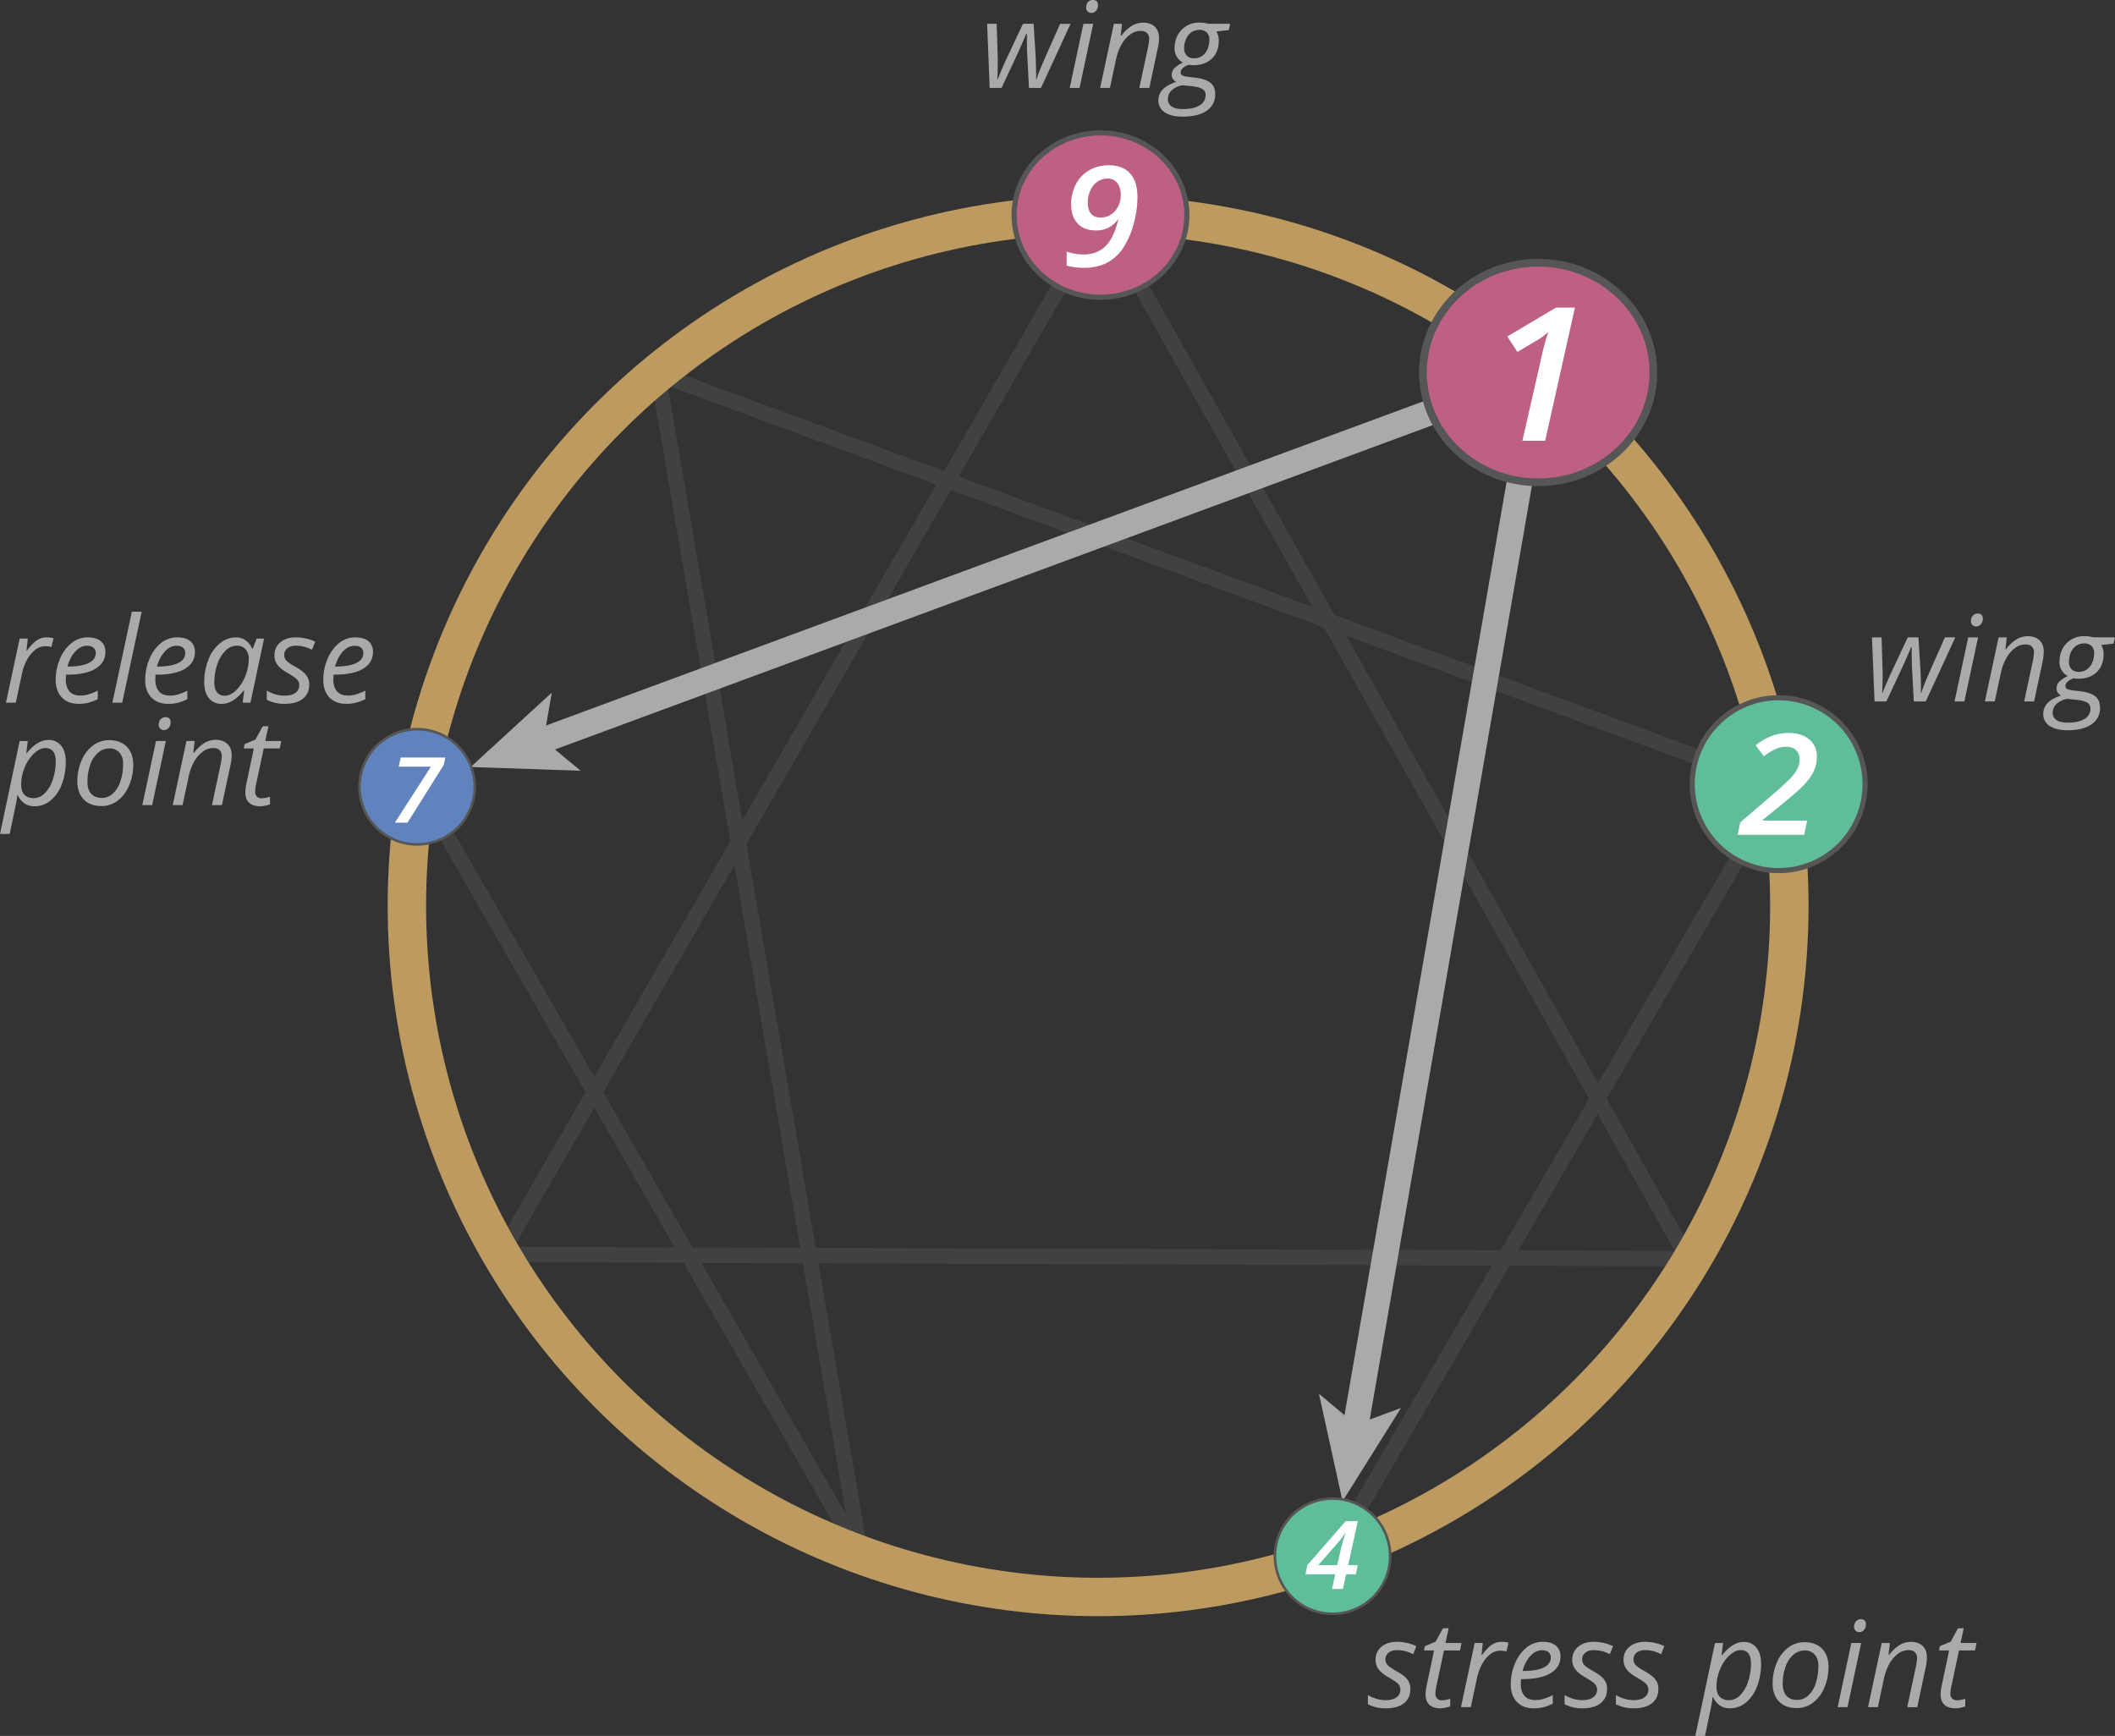 <svg id="Lines" xmlns="http://www.w3.org/2000/svg" width="1651.94" height="1355.85" viewBox="0 0 1651.94 1355.85"><rect x="0" y="0" width="1651.94" height="1355.85" fill="#333333" stroke="none"/><defs><style>.cls-1{opacity:0.4;}.cls-2{fill:#d5c18b;stroke-width:12px;}.cls-10,.cls-11,.cls-2,.cls-6,.cls-8,.cls-9{stroke:#565656;}.cls-10,.cls-11,.cls-2,.cls-3,.cls-5,.cls-6,.cls-8,.cls-9{stroke-miterlimit:10;}.cls-3,.cls-5{fill:none;}.cls-3{stroke:#aaa;stroke-width:20px;}.cls-4{fill:#aaa;}.cls-5{stroke:#bd9a60;stroke-width:30px;}.cls-6,.cls-9{fill:#60bd9a;}.cls-6,.cls-8{stroke-width:2px;}.cls-7{fill:#fff;}.cls-8{fill:#6083bd;}.cls-10,.cls-9{stroke-width:4px;}.cls-10,.cls-11{fill:#bd6083;}.cls-11{stroke-width:6px;}</style></defs><g class="cls-1"><line id="_2-4" data-name="2-4" class="cls-2" x1="1389.75" y1="614.83" x2="1039.23" y2="1216.58"/><line id="_5-8" data-name="5-8" class="cls-2" x1="672.44" y1="1215.12" x2="513.76" y2="291.9"/><line id="_5-7" data-name="5-7" class="cls-2" x1="326.28" y1="613.17" x2="672.44" y2="1215.12"/><line id="_3-6" data-name="3-6" class="cls-2" x1="390.81" y1="979.85" x2="1318.51" y2="983.07"/><line id="_3-9" data-name="3-9" class="cls-2" x1="859.73" y1="168.04" x2="1318.16" y2="982.73"/><line id="_6-9" data-name="6-9" class="cls-2" x1="391.17" y1="979.52" x2="859.73" y2="168.04"/><line id="_2-8" data-name="2-8" class="cls-2" x1="513.76" y1="291.9" x2="1389.75" y2="614.83"/></g><g id="_1-4" data-name="1-4"><line class="cls-3" x1="1201.72" y1="291.01" x2="1058.27" y2="1116.91"/><polygon class="cls-4" points="1048.61 1172.56 1030.18 1088.58 1058.99 1112.75 1094.26 1099.71 1048.61 1172.56"/></g><g id="_1-7" data-name="1-7"><line class="cls-3" x1="1201.4" y1="290.96" x2="420.58" y2="579.5"/><polygon class="cls-4" points="367.6 599.08 430.99 540.98 424.55 578.04 453.53 601.99 367.6 599.08"/></g><circle class="cls-5" cx="857.69" cy="707.44" r="539.89"/><g id="Small"><path id="j2O8mOdLj6" class="cls-6" d="M1085.81,1227a45,45,0,1,1-45-45A45,45,0,0,1,1085.81,1227Z" transform="translate(0 -11.51)"/><path class="cls-7" d="M1058.94,1241.14h-7.51l-2.54,11.46h-8.55l2.58-11.46h-23.23l1.38-7.13,30-34.43h9.48L1053,1234h7.5Zm-14.49-7.13,2.54-11.17q1.15-4.92,3.73-13.64h-.3a51.24,51.24,0,0,1-5,6.73L1029.62,1234Z" transform="translate(0 -11.51)"/></g><g id="Small-2" data-name="Small"><path id="bOwZDhFv1" class="cls-8" d="M370.77,626.05a45,45,0,1,1-45-45A45,45,0,0,1,370.77,626.05Z" transform="translate(0 -11.51)"/><path class="cls-7" d="M308.42,654.07l28.16-43.76H311.41l1.6-7.14h34.81L346.58,609l-28.3,45.05Z" transform="translate(0 -11.51)"/></g><g id="Medium"><path id="j2O8mOdLj6-2" data-name="j2O8mOdLj6" class="cls-9" d="M1456.74,624a67.5,67.5,0,1,1-67.5-67.5A67.53,67.53,0,0,1,1456.74,624Z" transform="translate(0 -11.51)"/><path class="cls-7" d="M1409.2,663.53h-52l2-9.65,26.39-22.64a175.11,175.11,0,0,0,13.36-12.39,30.8,30.8,0,0,0,5.07-7.16,16.3,16.3,0,0,0,1.57-7.05,9.54,9.54,0,0,0-2.77-7.21c-1.85-1.78-4.46-2.66-7.82-2.66a20.2,20.2,0,0,0-7.79,1.61,47.12,47.12,0,0,0-9.52,5.85l-6.44-8.59a48.16,48.16,0,0,1,12.94-7.43,37.68,37.68,0,0,1,12.77-2.22q10.14,0,16.13,5t6,13.46a26.5,26.5,0,0,1-2.19,10.78,38.68,38.68,0,0,1-6.89,10.22q-4.7,5.23-15.91,14.4L1376.65,652v.43h34.85Z" transform="translate(0 -11.51)"/></g><g id="Medium-2" data-name="Medium"><path id="cnGtrwEe8" class="cls-10" d="M927.05,179.48c0,35.43-30.24,64.18-67.49,64.18s-67.49-28.75-67.49-64.18,30.24-64.18,67.49-64.18S927.05,144.06,927.05,179.48Z" transform="translate(0 -11.51)"/><path class="cls-7" d="M888.41,165.4a78.56,78.56,0,0,1-3.25,22.08,61.68,61.68,0,0,1-8.54,18.6,33.61,33.61,0,0,1-12.66,11,39.22,39.22,0,0,1-17.4,3.6,49.36,49.36,0,0,1-13.44-1.7V208a41.34,41.34,0,0,0,13.22,2.29q10.53,0,17.14-6.55T873.4,183h-.34A20.19,20.19,0,0,1,856,191.5q-9.24,0-14.31-5.43t-5.07-15.34a32.41,32.41,0,0,1,3.75-15.4,26.58,26.58,0,0,1,10.45-10.89,30.54,30.54,0,0,1,15.38-3.81q10.76,0,16.5,6.36T888.41,165.4ZM865.16,151a13.8,13.8,0,0,0-8.15,2.5,16,16,0,0,0-5.46,6.93,23.79,23.79,0,0,0-1.91,9.53q0,5.6,2.58,8.53t7.51,2.93a14.4,14.4,0,0,0,11.09-5,18.34,18.34,0,0,0,4.54-12.79c0-3.83-.9-6.9-2.69-9.19A9,9,0,0,0,865.16,151Z" transform="translate(0 -11.51)"/></g><g id="Large"><path id="cnGtrwEe8-2" data-name="cnGtrwEe8" class="cls-11" d="M1291.39,302.47c0,47.32-40.32,85.73-90,85.73s-90-38.41-90-85.73,40.32-85.73,90-85.73S1291.39,255.16,1291.39,302.47Z" transform="translate(0 -11.51)"/><path class="cls-7" d="M1206.86,355.79h-17.78l14.12-61.91a196.08,196.08,0,0,1,6.12-23.06,56.24,56.24,0,0,1-10.08,7.26l-14,8.32-7.92-12.09,38-22.56h14.79Z" transform="translate(0 -11.51)"/></g><g id="_2_wing" data-name="2 wing"><path class="cls-4" d="M1494.8,559.4l-1.47-27.5q-.18-4.3-.18-7.86v-7.13h-.41l-2.29,5.39-3.79,8.64-13.29,28.46h-9.24l-2-50.08h7.49l.83,27.14v4q0,6.71-.37,12.29h.28q2.14-5.67,6.26-14.72l13.47-28.74h8.32l1.69,27.14q.27,7.68.28,12v2.42l-.1,1.92h.28q1.28-3.93,3.79-10t14.76-33.47h8.13l-23.12,50.08Z" transform="translate(0 -11.51)"/><path class="cls-4" d="M1534.27,559.4h-7.67l10.69-50.08H1545Zm5.17-62.87a6,6,0,0,1,1.46-4.18,4.88,4.88,0,0,1,3.79-1.62q4,0,4,4.11a6.22,6.22,0,0,1-1.53,4.25,4.59,4.59,0,0,1-3.54,1.73,4.19,4.19,0,0,1-3-1.12A4.1,4.1,0,0,1,1539.44,496.53Z" transform="translate(0 -11.51)"/><path class="cls-4" d="M1581,559.4l6.77-31.62a41.3,41.3,0,0,0,.91-6.58,6.48,6.48,0,0,0-1.62-4.61q-1.62-1.74-5.19-1.74a13.62,13.62,0,0,0-7.93,2.74,24.43,24.43,0,0,0-6.8,7.82,41.11,41.11,0,0,0-4.46,12.29L1558,559.4h-7.68l10.69-50.08h6.35l-1,9.28h.45a30.36,30.36,0,0,1,8.48-7.88,17,17,0,0,1,8.48-2.31q5.79,0,9.16,3.17t3.36,8.89a37.58,37.58,0,0,1-1,8.23l-6.54,30.7Z" transform="translate(0 -11.51)"/><path class="cls-4" d="M1651.94,509.32l-1.15,4.89-9.64,1.1a12.82,12.82,0,0,1,1.88,7.22q0,8.73-5.33,13.91t-14.23,5.19a15,15,0,0,1-3.84-.37q-6.35,2.43-6.35,6a2.42,2.42,0,0,0,1.51,2.49,18,18,0,0,0,4.38,1l5.35.64q8.26,1,12,4t3.73,8.87a14.94,14.94,0,0,1-6.67,13q-6.67,4.62-18.78,4.61-8.86,0-13.89-3.35a10.77,10.77,0,0,1-5-9.49,11.78,11.78,0,0,1,3.29-8.31q3.28-3.53,10.65-6a6,6,0,0,1-3.57-5.53,7.29,7.29,0,0,1,2.33-5.41,24.12,24.12,0,0,1,6.49-4.23,11.89,11.89,0,0,1-4.71-4.32,12.11,12.11,0,0,1-1.82-6.64q0-8.86,5.46-14.53a18.53,18.53,0,0,1,14-5.67,27.45,27.45,0,0,1,7,.91Zm-48.67,59a6.45,6.45,0,0,0,3,5.58q3,2.05,8.82,2.05,8.31,0,13-2.9a9.14,9.14,0,0,0,4.68-8.2,5.13,5.13,0,0,0-2.46-4.48c-1.65-1.09-4.45-1.86-8.41-2.28l-7.27-.73a16.46,16.46,0,0,0-8.4,4A9.39,9.39,0,0,0,1603.27,568.31Zm12.7-40a8,8,0,0,0,2.06,5.92,7.8,7.8,0,0,0,5.71,2,10.6,10.6,0,0,0,6.31-1.92,12.21,12.21,0,0,0,4.13-5.27,18.31,18.31,0,0,0,1.44-7.29,7.63,7.63,0,0,0-2-5.71,7.89,7.89,0,0,0-5.75-2,10.71,10.71,0,0,0-6.24,1.85,12.25,12.25,0,0,0-4.16,5.16A17.41,17.41,0,0,0,1616,528.33Z" transform="translate(0 -11.51)"/></g><g id="_9_wing" data-name="9 wing"><path class="cls-4" d="M803.7,80.19l-1.46-27.51q-.18-4.29-.18-7.85V37.7h-.41l-2.29,5.39-3.79,8.64-13.3,28.46H773l-2-50.08h7.49l.82,27.14v4q0,6.72-.36,12.3h.27q2.15-5.67,6.26-14.72L799,30.11h8.32l1.69,27.14q.27,7.68.27,12v2.42l-.09,1.92h.28q1.28-3.93,3.79-10t14.76-33.47h8.13L813.07,80.19Z" transform="translate(0 -11.51)"/><path class="cls-4" d="M843.18,80.19h-7.67L846.2,30.11h7.67Zm5.17-62.87a6,6,0,0,1,1.46-4.18,4.87,4.87,0,0,1,3.79-1.63c2.68,0,4,1.38,4,4.12a6.22,6.22,0,0,1-1.53,4.25,4.62,4.62,0,0,1-3.54,1.73,4.21,4.21,0,0,1-3-1.12A4.13,4.13,0,0,1,848.35,17.32Z" transform="translate(0 -11.51)"/><path class="cls-4" d="M889.88,80.19l6.76-31.62a41.83,41.83,0,0,0,.92-6.58,6.48,6.48,0,0,0-1.62-4.61q-1.63-1.74-5.19-1.74a13.53,13.53,0,0,0-7.93,2.74A24.47,24.47,0,0,0,876,46.2a41,41,0,0,0-4.45,12.29l-4.62,21.7h-7.67L870,30.11h6.35l-1,9.28h.46a30.36,30.36,0,0,1,8.48-7.88,17,17,0,0,1,8.47-2.31q5.81,0,9.17,3.17t3.35,8.89a37.58,37.58,0,0,1-1.05,8.23l-6.53,30.7Z" transform="translate(0 -11.51)"/><path class="cls-4" d="M960.84,30.11,959.7,35l-9.64,1.1a12.82,12.82,0,0,1,1.87,7.22q0,8.73-5.32,13.91t-14.23,5.19a15,15,0,0,1-3.84-.37q-6.36,2.43-6.35,6a2.42,2.42,0,0,0,1.5,2.49,18.22,18.22,0,0,0,4.39,1l5.35.64q8.27,1,12,4T949.15,85a14.93,14.93,0,0,1-6.68,13q-6.66,4.6-18.78,4.61-8.87,0-13.89-3.36a10.73,10.73,0,0,1-5-9.48,11.72,11.72,0,0,1,3.29-8.31q3.28-3.52,10.64-6A6,6,0,0,1,915.15,70a7.29,7.29,0,0,1,2.33-5.41A24,24,0,0,1,924,60.36,11.89,11.89,0,0,1,919.26,56a12,12,0,0,1-1.83-6.65q0-8.87,5.46-14.53a18.57,18.57,0,0,1,14-5.66,27.47,27.47,0,0,1,7,.91Zm-48.66,59a6.45,6.45,0,0,0,3,5.58q3,2.05,8.82,2,8.31,0,13-2.9a9.14,9.14,0,0,0,4.68-8.2,5.12,5.12,0,0,0-2.47-4.48q-2.46-1.65-8.4-2.28l-7.27-.73a16.5,16.5,0,0,0-8.41,4A9.38,9.38,0,0,0,912.18,89.1Zm12.7-40A8,8,0,0,0,926.94,55a7.78,7.78,0,0,0,5.71,2A10.6,10.6,0,0,0,939,55.15a12.25,12.25,0,0,0,4.13-5.28,18.23,18.23,0,0,0,1.44-7.28,7.65,7.65,0,0,0-2-5.72,7.9,7.9,0,0,0-5.76-2,10.7,10.7,0,0,0-6.23,1.85,12.11,12.11,0,0,0-4.16,5.16A17.41,17.41,0,0,0,924.88,49.12Z" transform="translate(0 -11.51)"/></g><g id="_7_release" data-name="7 release"><path class="cls-4" d="M36.33,509.34a21.09,21.09,0,0,1,5.48.64l-1.65,6.86a19.83,19.83,0,0,0-4.79-.6A12.72,12.72,0,0,0,27.58,519a24.09,24.09,0,0,0-6.36,7.61,38.8,38.8,0,0,0-4,10.81l-4.89,22.94H4.66l10.69-50.08H21.7l-1,9.27h.46a44.68,44.68,0,0,1,5.43-6.23,17.52,17.52,0,0,1,4.5-2.93A13.06,13.06,0,0,1,36.33,509.34Z" transform="translate(0 -11.51)"/><path class="cls-4" d="M61.5,561.25q-8.4,0-13.2-5t-4.8-13.8A41.07,41.07,0,0,1,46.9,526a30.41,30.41,0,0,1,9-12.27,19.69,19.69,0,0,1,12.38-4.39q7,0,10.51,3a10.6,10.6,0,0,1,3.52,8.48q0,8.22-7.59,12.91t-21.7,4.68H51.54l-.18,3.66q0,6,2.81,9.34t8.7,3.36a22.93,22.93,0,0,0,5.92-.82,45.36,45.36,0,0,0,7.56-3v6.67a41.17,41.17,0,0,1-7.58,2.81A31,31,0,0,1,61.5,561.25Zm6.36-45.37q-4.71,0-8.85,4.29T52.68,532.1h.55q10.43,0,16-2.72t5.55-7.88a5.32,5.32,0,0,0-1.66-4Q71.41,515.88,67.86,515.88Z" transform="translate(0 -11.51)"/><path class="cls-4" d="M95.45,560.34H87.78L103,489.24h7.67Z" transform="translate(0 -11.51)"/><path class="cls-4" d="M131.42,561.25q-8.41,0-13.21-5t-4.8-13.8A41.08,41.08,0,0,1,116.82,526a30.3,30.3,0,0,1,9-12.27,19.69,19.69,0,0,1,12.38-4.39q7,0,10.51,3a10.6,10.6,0,0,1,3.52,8.48q0,8.22-7.58,12.91T123,538.45h-1.51l-.18,3.66q0,6,2.81,9.34t8.71,3.36a22.86,22.86,0,0,0,5.91-.82,45.36,45.36,0,0,0,7.56-3v6.67a41.17,41.17,0,0,1-7.58,2.81A30.87,30.87,0,0,1,131.42,561.25Zm6.35-45.37q-4.71,0-8.85,4.29a28.13,28.13,0,0,0-6.32,11.93h.54q10.42,0,16-2.72t5.56-7.88a5.33,5.33,0,0,0-1.67-4C141.89,516.41,140.14,515.88,137.77,515.88Z" transform="translate(0 -11.51)"/><path class="cls-4" d="M184.28,509.34a12.89,12.89,0,0,1,7.49,2.27,14.58,14.58,0,0,1,5.12,6.51h.51l3.06-7.86h5.8l-10.65,50.08h-6.07l1.18-9.55h-.36q-8.18,10.46-17.23,10.46a12.06,12.06,0,0,1-10-4.52q-3.61-4.53-3.61-12.38a47,47,0,0,1,3.25-17.64A30.46,30.46,0,0,1,171.76,514,19.47,19.47,0,0,1,184.28,509.34ZM175.6,554.9q4.43,0,8.82-4.23a31.28,31.28,0,0,0,7.13-11,36.15,36.15,0,0,0,2.74-13.59,10.69,10.69,0,0,0-2.56-7.5,8.73,8.73,0,0,0-6.72-2.78,12.58,12.58,0,0,0-8.84,3.93,26.46,26.46,0,0,0-6.42,10.64,43,43,0,0,0-2.33,14.17q0,5.21,2.15,7.79A7.41,7.41,0,0,0,175.6,554.9Z" transform="translate(0 -11.51)"/><path class="cls-4" d="M241.54,546.13q0,7.13-5,11.12t-14.24,4a30.34,30.34,0,0,1-13.93-3.15v-7.22a28.32,28.32,0,0,0,6.9,3,25.17,25.17,0,0,0,6.85,1q5.76,0,8.68-2.28a7.13,7.13,0,0,0,2.93-5.85,6.36,6.36,0,0,0-1.6-4.39q-1.61-1.78-6.9-4.89-5.94-3.33-8.41-6.53a12,12,0,0,1-2.47-7.59,12.62,12.62,0,0,1,4.62-10.17c3.07-2.57,7.13-3.86,12.15-3.86a35.26,35.26,0,0,1,15.08,3.39L243.68,519l-2.56-1.14a25.34,25.34,0,0,0-10.05-2,10.19,10.19,0,0,0-6.67,2,6.7,6.7,0,0,0-.8,9.52q1.62,1.83,6.69,4.71a39.22,39.22,0,0,1,7,4.71,13.65,13.65,0,0,1,3.18,4.22A12,12,0,0,1,241.54,546.13Z" transform="translate(0 -11.51)"/><path class="cls-4" d="M270.51,561.25q-8.42,0-13.21-5t-4.8-13.8A41.08,41.08,0,0,1,255.91,526a30.39,30.39,0,0,1,9-12.27,19.71,19.71,0,0,1,12.38-4.39q7,0,10.51,3a10.6,10.6,0,0,1,3.52,8.48q0,8.22-7.58,12.91t-21.71,4.68h-1.51l-.18,3.66q0,6,2.81,9.34t8.71,3.36a22.86,22.86,0,0,0,5.91-.82,45.76,45.76,0,0,0,7.57-3v6.67a41.5,41.5,0,0,1-7.59,2.81A30.87,30.87,0,0,1,270.51,561.25Zm6.35-45.37q-4.71,0-8.84,4.29t-6.33,11.93h.55q10.41,0,16-2.72t5.55-7.88a5.33,5.33,0,0,0-1.67-4C281,516.41,279.23,515.88,276.86,515.88Z" transform="translate(0 -11.51)"/><path class="cls-4" d="M26.87,641.25A13.42,13.42,0,0,1,19.1,639a14.85,14.85,0,0,1-5.16-6.4h-.46l-.18,1.74c-.09.76-.25,1.82-.48,3.19s-2,9.81-5.24,25.32H0l15.35-72.56H21.7l-1.18,9.55h.36q8.18-10.38,17-10.37a12,12,0,0,1,9.87,4.45q3.61,4.46,3.61,12.5a48.54,48.54,0,0,1-3.15,17.77,29.57,29.57,0,0,1-8.73,12.59A19.55,19.55,0,0,1,26.87,641.25Zm8.5-45.46q-4.39,0-8.94,4.34a31,31,0,0,0-7.22,10.92,35.56,35.56,0,0,0-2.67,13.48c0,3.35.85,5.91,2.54,7.7s4.13,2.67,7.33,2.67a12.05,12.05,0,0,0,8.43-3.7,25.91,25.91,0,0,0,6.28-10.53,43.72,43.72,0,0,0,2.38-14.51Q43.5,595.78,35.37,595.79Z" transform="translate(0 -11.51)"/><path class="cls-4" d="M85.36,589.62q8.67,0,13.7,5.14t5,14.14a40.58,40.58,0,0,1-3.29,16.22,28,28,0,0,1-8.91,11.79,20.84,20.84,0,0,1-12.7,4.16q-8.77,0-13.76-5.16t-5-14.12a40.34,40.34,0,0,1,3.34-16.34,27.6,27.6,0,0,1,9-11.74A21,21,0,0,1,85.36,589.62Zm10.78,18.23a12.45,12.45,0,0,0-2.86-8.52,9.74,9.74,0,0,0-7.74-3.27,13.38,13.38,0,0,0-8.93,3.38,21.83,21.83,0,0,0-6.13,9.39,39.3,39.3,0,0,0-2.17,13.37q0,6,2.9,9.25t8.34,3.27a12.59,12.59,0,0,0,8.55-3.34A21.75,21.75,0,0,0,94,621.9,42.81,42.81,0,0,0,96.14,607.85Z" transform="translate(0 -11.51)"/><path class="cls-4" d="M118.85,640.34h-7.68l10.69-50.08h7.68ZM124,577.46a6,6,0,0,1,1.46-4.18,4.89,4.89,0,0,1,3.8-1.62q4,0,4,4.11a6.2,6.2,0,0,1-1.53,4.25,4.6,4.6,0,0,1-3.54,1.74,4,4,0,0,1-4.21-4.3Z" transform="translate(0 -11.51)"/><path class="cls-4" d="M165.55,640.34l6.76-31.62a41.44,41.44,0,0,0,.91-6.58,6.51,6.51,0,0,0-1.62-4.62q-1.62-1.72-5.18-1.73a13.5,13.5,0,0,0-7.93,2.74,24.29,24.29,0,0,0-6.81,7.81,41.11,41.11,0,0,0-4.46,12.29l-4.61,21.71h-7.68l10.69-50.08H152l-1,9.27h.46a30.65,30.65,0,0,1,8.47-7.88,17,17,0,0,1,8.48-2.31q5.81,0,9.16,3.18t3.36,8.89a37.5,37.5,0,0,1-1.05,8.22l-6.54,30.71Z" transform="translate(0 -11.51)"/><path class="cls-4" d="M204.29,635a24.51,24.51,0,0,0,6.59-1.19v5.9a21.45,21.45,0,0,1-3.84,1.09,19.39,19.39,0,0,1-3.66.46c-3.81,0-6.72-.9-8.75-2.72s-3-4.51-3-8.11a33,33,0,0,1,.83-6.85l5.8-27.51h-7.86l.64-3.33,8.45-3.57,5.71-10.42h4.48l-2.51,11.52h12.52l-1.19,5.8H206l-5.9,27.6a32.31,32.31,0,0,0-.82,6,5.43,5.43,0,0,0,1.32,3.93A4.94,4.94,0,0,0,204.29,635Z" transform="translate(0 -11.51)"/></g><g id="_4_release" data-name="4 release"><path class="cls-4" d="M1101.59,1330.67q0,7.13-5,11.13t-14.24,4a30.25,30.25,0,0,1-13.93-3.16v-7.22a28.73,28.73,0,0,0,6.9,3,25.23,25.23,0,0,0,6.85,1c3.84,0,6.73-.77,8.68-2.29a7.1,7.1,0,0,0,2.93-5.85,6.29,6.29,0,0,0-1.6-4.38q-1.61-1.79-6.9-4.89c-4-2.23-6.76-4.4-8.41-6.54a12.08,12.08,0,0,1-2.47-7.58,12.59,12.59,0,0,1,4.62-10.17q4.62-3.86,12.15-3.86a35.4,35.4,0,0,1,15.08,3.38l-2.46,6.26-2.56-1.14a25.43,25.43,0,0,0-10.06-2,10.26,10.26,0,0,0-6.67,2,6.71,6.71,0,0,0-.8,9.53c1.08,1.22,3.32,2.79,6.7,4.7a39.06,39.06,0,0,1,7,4.71,13.53,13.53,0,0,1,3.18,4.23A11.94,11.94,0,0,1,1101.59,1330.67Z" transform="translate(0 -11.51)"/><path class="cls-4" d="M1126.12,1339.54a24.91,24.91,0,0,0,6.59-1.19v5.89a21.39,21.39,0,0,1-3.84,1.1,20.27,20.27,0,0,1-3.66.46c-3.81,0-6.72-.91-8.75-2.72s-3-4.52-3-8.11a33.11,33.11,0,0,1,.83-6.86l5.8-27.5h-7.86l.64-3.34,8.45-3.56,5.71-10.42h4.48L1129,1294.8h12.52l-1.19,5.81h-12.47l-5.9,27.59a32.39,32.39,0,0,0-.82,6,5.46,5.46,0,0,0,1.32,3.93A4.94,4.94,0,0,0,1126.12,1339.54Z" transform="translate(0 -11.51)"/><path class="cls-4" d="M1172.78,1293.89a20.67,20.67,0,0,1,5.48.64l-1.64,6.85a20.47,20.47,0,0,0-4.8-.59,12.68,12.68,0,0,0-7.79,2.74,24,24,0,0,0-6.35,7.61,38.32,38.32,0,0,0-4,10.8l-4.89,22.94h-7.68l10.69-50.08h6.36l-1,9.28h.46a45.5,45.5,0,0,1,5.43-6.24,17.35,17.35,0,0,1,4.51-2.92A12.81,12.81,0,0,1,1172.78,1293.89Z" transform="translate(0 -11.51)"/><path class="cls-4" d="M1198,1345.8q-8.42,0-13.21-5T1180,1327a41.16,41.16,0,0,1,3.41-16.48,30.33,30.33,0,0,1,9-12.26,19.63,19.63,0,0,1,12.38-4.39q7,0,10.51,3a10.57,10.57,0,0,1,3.52,8.47q0,8.24-7.58,12.91T1189.5,1323H1188l-.18,3.65q0,6,2.81,9.35t8.71,3.35a22.44,22.44,0,0,0,5.91-.82,45.19,45.19,0,0,0,7.56-3v6.67a41.92,41.92,0,0,1-7.58,2.81A30.87,30.87,0,0,1,1198,1345.8Zm6.35-45.38q-4.71,0-8.85,4.3t-6.32,11.92h.54q10.42,0,16-2.71c3.71-1.82,5.56-4.44,5.56-7.89a5.36,5.36,0,0,0-1.67-4C1208.43,1301,1206.68,1300.42,1204.31,1300.42Z" transform="translate(0 -11.51)"/><path class="cls-4" d="M1255.21,1330.67q0,7.13-5,11.13t-14.23,4a30.26,30.26,0,0,1-13.94-3.16v-7.22a28.73,28.73,0,0,0,6.9,3,25.23,25.23,0,0,0,6.85,1c3.84,0,6.74-.77,8.68-2.29a7.1,7.1,0,0,0,2.93-5.85,6.29,6.29,0,0,0-1.6-4.38q-1.61-1.79-6.9-4.89c-4-2.23-6.76-4.4-8.41-6.54a12.07,12.07,0,0,1-2.46-7.58,12.59,12.59,0,0,1,4.61-10.17q4.62-3.86,12.16-3.86a35.39,35.39,0,0,1,15.07,3.38l-2.46,6.26-2.56-1.14a25.41,25.41,0,0,0-10-2,10.27,10.27,0,0,0-6.68,2,6.71,6.71,0,0,0-.8,9.53c1.08,1.22,3.32,2.79,6.7,4.7a38.69,38.69,0,0,1,7,4.71,13.53,13.53,0,0,1,3.18,4.23A11.94,11.94,0,0,1,1255.21,1330.67Z" transform="translate(0 -11.51)"/><path class="cls-4" d="M1295.28,1330.67q0,7.13-5,11.13t-14.23,4a30.29,30.29,0,0,1-13.94-3.16v-7.22a28.91,28.91,0,0,0,6.9,3,25.24,25.24,0,0,0,6.86,1c3.83,0,6.73-.77,8.68-2.29a7.09,7.09,0,0,0,2.92-5.85,6.29,6.29,0,0,0-1.6-4.38q-1.59-1.79-6.9-4.89c-4-2.23-6.76-4.4-8.4-6.54a12,12,0,0,1-2.47-7.58,12.61,12.61,0,0,1,4.61-10.17q4.62-3.86,12.16-3.86a35.43,35.43,0,0,1,15.08,3.38l-2.47,6.26-2.56-1.14a25.41,25.41,0,0,0-10-2,10.24,10.24,0,0,0-6.67,2,6.71,6.71,0,0,0-.8,9.53q1.62,1.83,6.69,4.7a39.22,39.22,0,0,1,7,4.71,13.65,13.65,0,0,1,3.17,4.23A11.94,11.94,0,0,1,1295.28,1330.67Z" transform="translate(0 -11.51)"/><path class="cls-4" d="M1351,1345.8a13.47,13.47,0,0,1-7.77-2.29,14.81,14.81,0,0,1-5.16-6.4h-.46l-.18,1.74c-.09.76-.25,1.83-.48,3.2s-2,9.81-5.23,25.31h-7.59l15.36-72.56h6.35l-1.19,9.55h.37q8.18-10.36,17-10.37a12,12,0,0,1,9.87,4.46q3.62,4.45,3.61,12.49a48.59,48.59,0,0,1-3.15,17.78,29.48,29.48,0,0,1-8.73,12.59A19.53,19.53,0,0,1,1351,1345.8Zm8.5-45.47q-4.38,0-8.93,4.34a31,31,0,0,0-7.22,10.92,35.56,35.56,0,0,0-2.67,13.48q0,5,2.53,7.7c1.69,1.78,4.14,2.68,7.34,2.68a12.1,12.1,0,0,0,8.43-3.71,26,26,0,0,0,6.28-10.53,43.93,43.93,0,0,0,2.37-14.51Q1367.61,1300.34,1359.48,1300.33Z" transform="translate(0 -11.51)"/><path class="cls-4" d="M1409.47,1294.16q8.68,0,13.71,5.14t5,14.15a40.45,40.45,0,0,1-3.29,16.22,28.1,28.1,0,0,1-8.91,11.79,20.81,20.81,0,0,1-12.7,4.15q-8.77,0-13.75-5.16t-5-14.12a40.46,40.46,0,0,1,3.33-16.33,27.79,27.79,0,0,1,9-11.75A21,21,0,0,1,1409.47,1294.16Zm10.78,18.24a12.51,12.51,0,0,0-2.85-8.53,9.8,9.8,0,0,0-7.75-3.26,13.33,13.33,0,0,0-8.93,3.38,21.6,21.6,0,0,0-6.12,9.39,39,39,0,0,0-2.17,13.36q0,6,2.9,9.26t8.34,3.26a12.62,12.62,0,0,0,8.54-3.33,21.88,21.88,0,0,0,5.92-9.48A43.09,43.09,0,0,0,1420.25,1312.4Z" transform="translate(0 -11.51)"/><path class="cls-4" d="M1443,1344.88h-7.67L1446,1294.8h7.68Zm5.17-62.87a6,6,0,0,1,1.46-4.18,4.86,4.86,0,0,1,3.79-1.62q4,0,4,4.11a6.22,6.22,0,0,1-1.53,4.25,4.59,4.59,0,0,1-3.54,1.73,4.26,4.26,0,0,1-3-1.11A4.17,4.17,0,0,1,1448.13,1282Z" transform="translate(0 -11.51)"/><path class="cls-4" d="M1489.66,1344.88l6.76-31.62a41.68,41.68,0,0,0,.92-6.58,6.48,6.48,0,0,0-1.62-4.61c-1.09-1.16-2.81-1.74-5.19-1.74a13.62,13.62,0,0,0-7.93,2.74,24.58,24.58,0,0,0-6.81,7.82,41.11,41.11,0,0,0-4.45,12.29l-4.62,21.7h-7.67l10.69-50.08h6.35l-1,9.28h.45a30.36,30.36,0,0,1,8.48-7.88,17,17,0,0,1,8.48-2.31q5.79,0,9.16,3.17T1505,1306a37.58,37.58,0,0,1-1,8.23l-6.53,30.7Z" transform="translate(0 -11.51)"/><path class="cls-4" d="M1528.41,1339.54a24.85,24.85,0,0,0,6.58-1.19v5.89a21.39,21.39,0,0,1-3.84,1.1,20.07,20.07,0,0,1-3.65.46q-5.71,0-8.75-2.72c-2-1.81-3-4.52-3-8.11a33,33,0,0,1,.82-6.86l5.8-27.5h-7.86l.64-3.34,8.46-3.56,5.71-10.42h4.48l-2.52,11.51h12.52l-1.18,5.81H1530.1l-5.89,27.59a32.59,32.59,0,0,0-.83,6,5.47,5.47,0,0,0,1.33,3.93A4.92,4.92,0,0,0,1528.41,1339.54Z" transform="translate(0 -11.51)"/></g></svg>